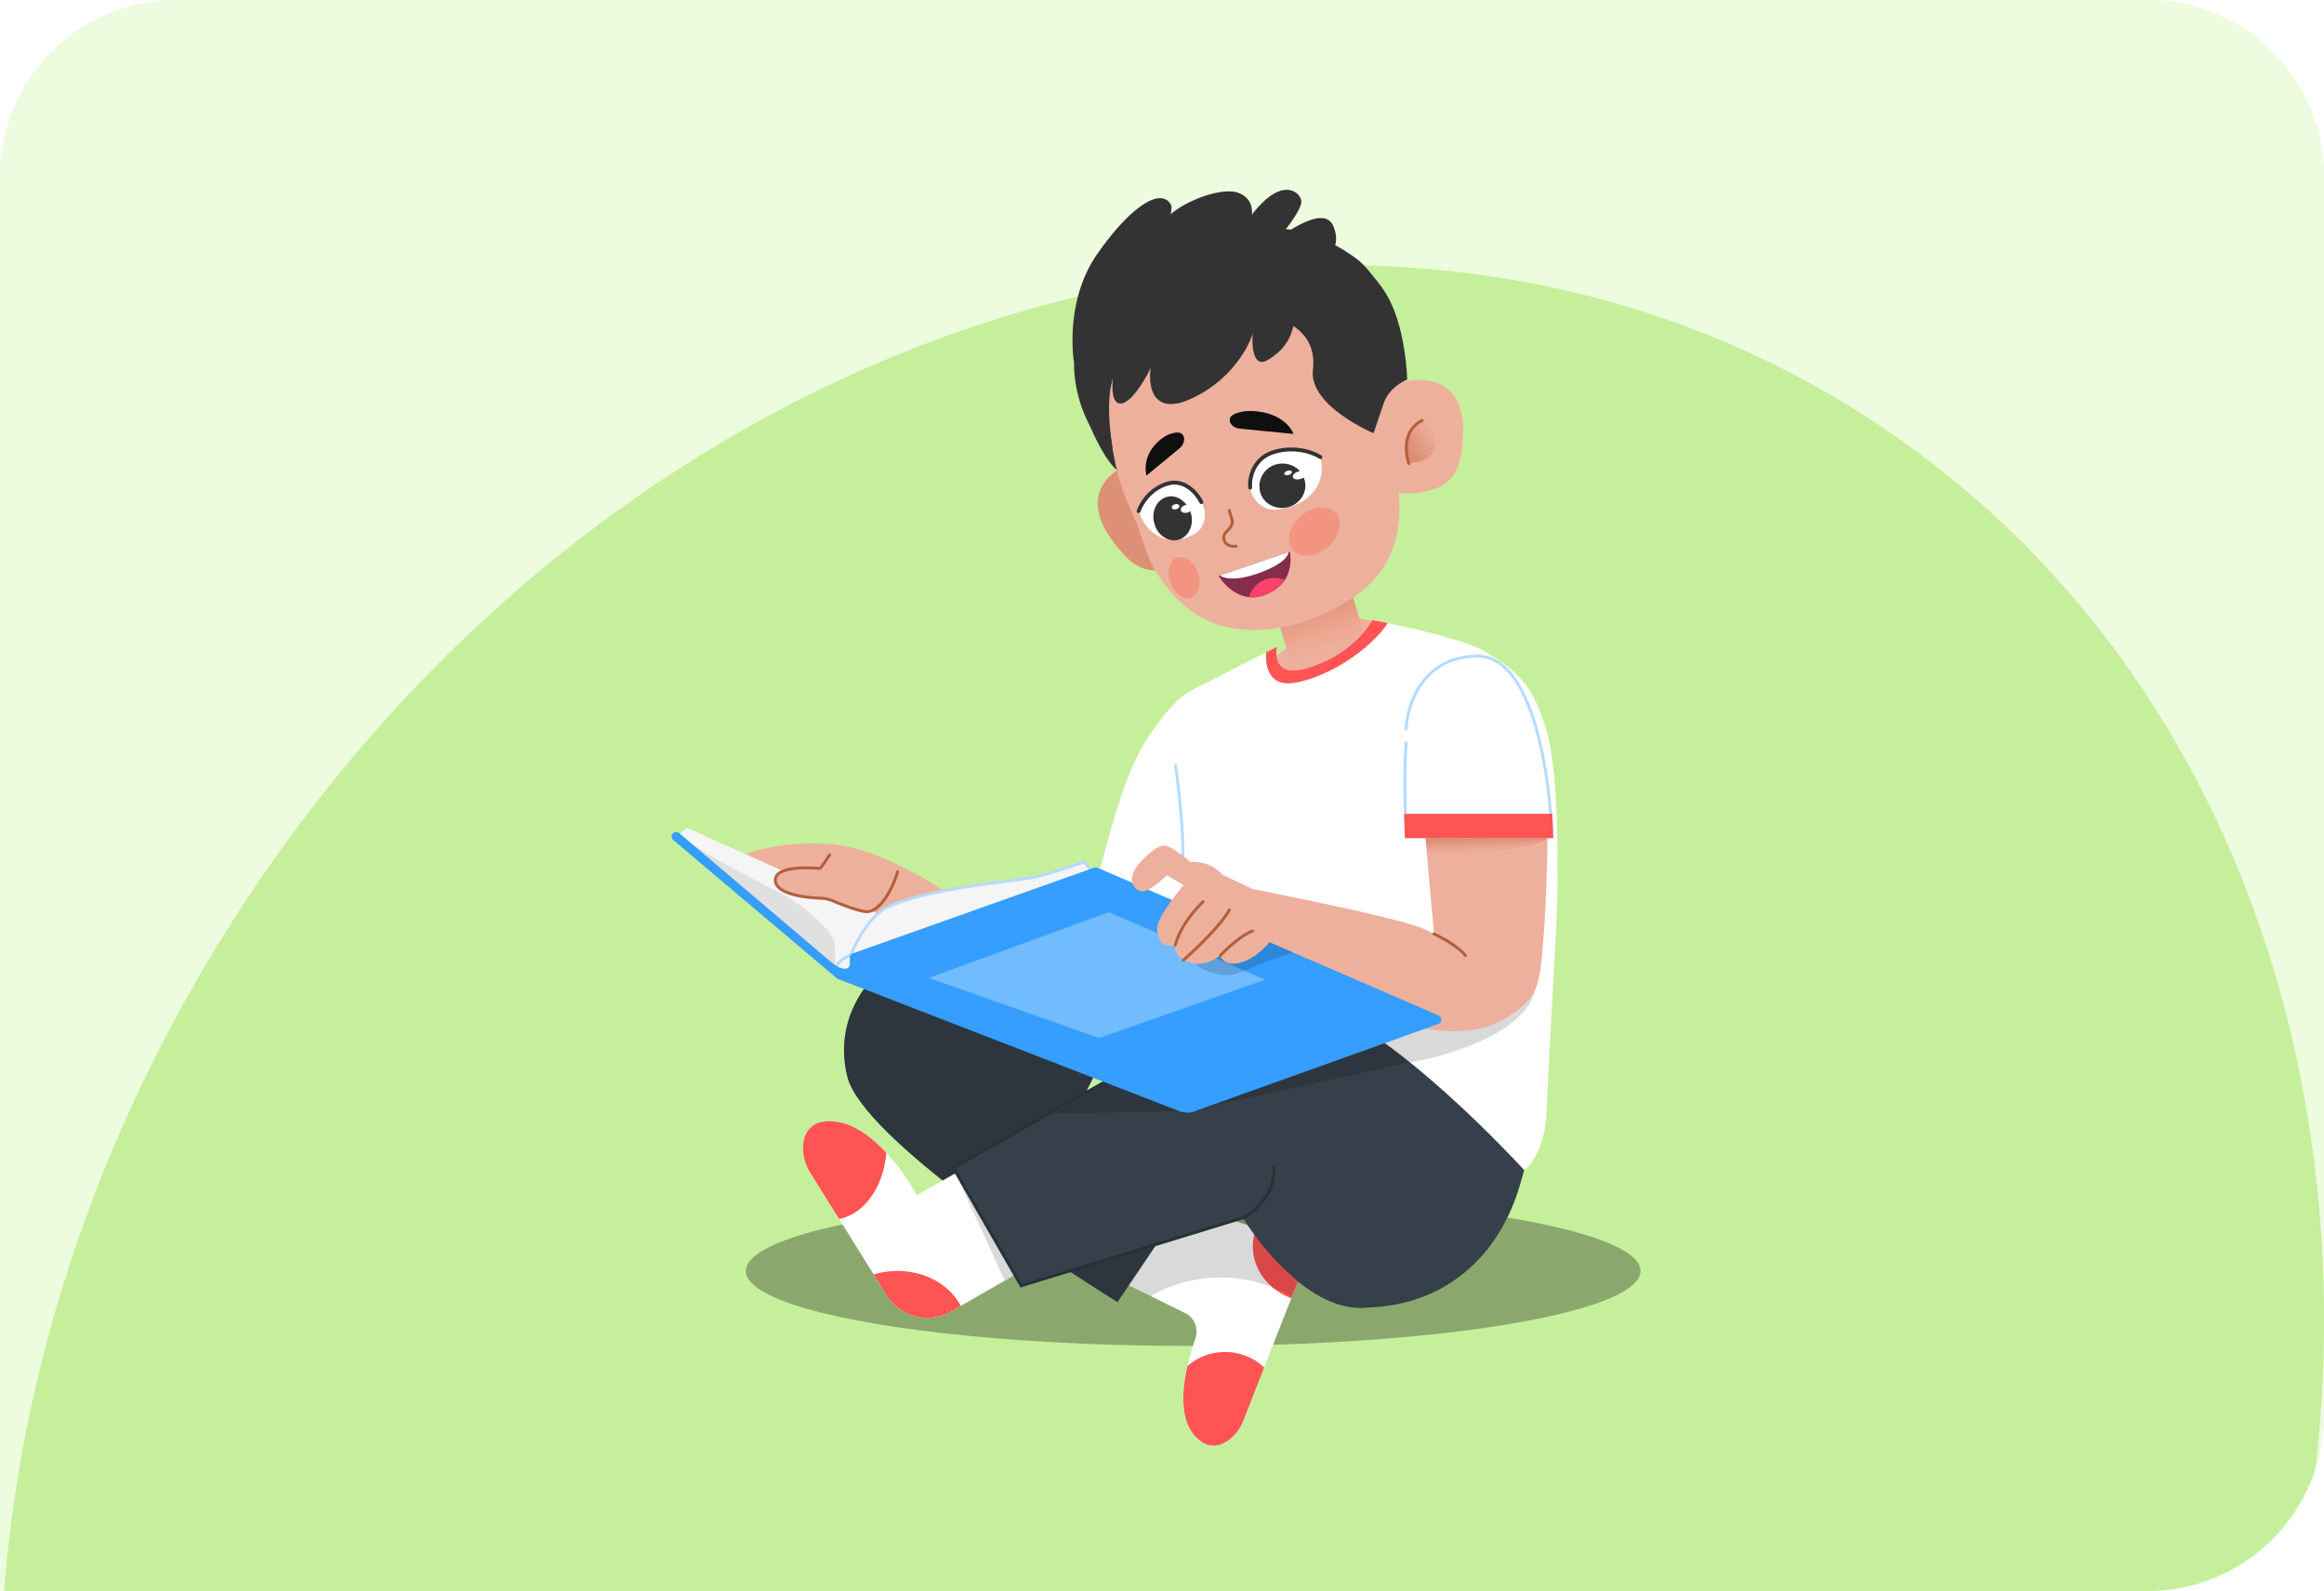 <svg width="263" height="180" fill="none" xmlns="http://www.w3.org/2000/svg"><g clip-path="url(#clip0_3954_34250)"><path d="M0 20C0 8.954 8.954 0 20 0h223c11.046 0 20 8.954 20 20v140c0 11.046-8.954 20-20 20H0V20z" fill="#E4FACE"/><g clip-path="url(#clip1_3954_34250)"><path d="M0 20C0 8.954 8.954 0 20 0h223c11.046 0 20 8.954 20 20v140c0 11.046-8.954 20-20 20H0V20z" fill="#EDFBDF"/><path fill="#EDFBDF" d="M-.001 0H263v180H-.001z"/><g clip-path="url(#clip2_3954_34250)"><path d="M234.671 239.877c-45.024 67.46-127.716 91.088-184.696 52.772-56.98-38.315-66.672-124.064-21.647-191.525 45.025-67.462 127.718-91.088 184.697-52.773 56.982 38.317 66.672 124.065 21.646 191.526z" fill="#C5EF9B"/></g><ellipse cx="135.028" cy="143.79" rx="50.627" ry="8.488" fill="#000" fill-opacity=".3"/><path d="M127.117 53.57c-1.698-.316-3.984-5.53-4.938-8.36 2.056 1.02 6.181 2.596 6.418 2.832.296.297.642 5.922-1.48 5.527z" fill="#333"/><path d="M145.954 73.06c-.904.678-2.742 2.058-2.855 2.148.292 1.329.956 4.1 1.272 4.552.396.565 10.488-4.043 10.94-4.41.362-.294 2.601-2.893 3.675-4.156l-5.116-1.244-7.916 3.11z" fill="#EDB09D"/><path d="M152.419 65.257l-8.483 2.52 3.093 10.415 8.484-2.52-3.094-10.415z" fill="#EDB09D"/><path d="M152.695 66.18l1.812 6.099a38.126 38.126 0 01-3.932 1.404c-1.545.458-3.077.81-4.569 1.057l-1.794-6.04 8.483-2.52z" fill="url(#paint0_linear_3954_34250)"/><path d="M158.962 55.817c-3.052-.207-5.052-1.422-5.302-4.836-.104-1.41.006-2.395.599-5.107.409-2.336 13.378-7.291 11.039 5.746-.623 3.47-3.168 4.16-6.336 4.197z" fill="#EDB09D"/><path d="M134.93 62.954c2.445-1.839 3.457-3.948 1.802-6.946-.682-1.237-1.312-2.003-3.289-3.952-1.618-1.733-15.19 1.195-6.113 10.841 2.417 2.568 4.925 1.756 7.6.057z" fill="#DE9076"/><path d="M160.951 47.56c-2.212 1.07-1.933 3.704-1.517 4.887l1.132-.214c.423-.08.818-.271 1.143-.553l.128-.111c.465-.404.703-1.01.637-1.622l-.043-.393a2.432 2.432 0 00-1.294-1.897l-.186-.097z" fill="url(#paint1_linear_3954_34250)"/><path d="M159.434 52.447c-.416-1.183-.695-3.817 1.517-4.887" stroke="#B45E3B" stroke-width=".332" stroke-linecap="round"/><path d="M128.62 57.163c2.438-.31 3.642 2.048 3.939 3.267l-1.065.438c-.398.164-.833.22-1.26.16l-.167-.022a1.88 1.88 0 01-1.419-1.011l-.18-.353a2.435 2.435 0 01.049-2.296l.103-.183z" fill="url(#paint2_linear_3954_34250)"/><path d="M132.559 60.43c-.297-1.219-1.501-3.578-3.939-3.267" stroke="#B45E3B" stroke-width=".332" stroke-linecap="round"/><path d="M147.356 70.439c-6.779 1.85-12.374.862-16.486-5.65-.97-1.536-1.406-3.334-2.038-5.038-.991-2.669-2.426-4.419-3.235-11.126-1.48-6.417 2.172-12.836 8.341-14.668l4.742-1.409c6.169-1.832 12.734 1.555 14.997 7.736 3.025 7.291 3.897 9.969 4.45 13.866 1.371 9.68-3.212 13.496-10.771 16.289z" fill="#EDB09D"/><path d="M137.901 65.163l8.061-2.743s.891 3.62-2.978 4.938c-3.173 1.08-5.083-2.195-5.083-2.195z" fill="#852D4C"/><path d="M138.055 65.111l7.753-2.639s.08 1.198-3.642 2.465c-3.052 1.038-4.111.174-4.111.174z" fill="#fff"/><path fill-rule="evenodd" clip-rule="evenodd" d="M145.394 65.621c-.452.684-1.197 1.324-2.411 1.737-.585.2-1.128.25-1.624.2.14-.472.38-.907.706-1.256a2.996 2.996 0 013.038-.793c.099.03.197.067.291.112z" fill="#FC426A"/><path d="M144.116 51.168c-1.429.425-2.228 1.578-2.56 2.867-.511 1.983 1.078 3.88 3.108 3.607a8.566 8.566 0 001.292-.281c2.602-.773 4.207-3.059 3.434-5.661-1.267-.573-2.664-1.307-5.274-.532z" fill="#fff"/><path d="M142.626 55.735c.396 1.335 1.888 2.022 3.241 1.62 1.353-.402 2.206-1.866 1.725-3.176-.396-1.335-1.888-2.021-3.241-1.62a2.567 2.567 0 00-1.725 3.176z" fill="#333"/><ellipse cx="147.077" cy="53.756" rx=".801" ry=".443" transform="rotate(-16.543 147.077 53.756)" fill="#fff"/><ellipse cx="145.766" cy="53.501" rx=".443" ry=".245" transform="rotate(-16.543 145.766 53.5)" fill="#fff"/><path d="M149.424 51.712c-.745-.491-2.833-1.295-5.233-.582-2.401.713-2.811 2.988-2.716 4.037" stroke="#333" stroke-width=".442" stroke-linecap="round"/><path d="M132.177 54.714c1.303-.387 2.529.37 3.426 1.474 1.115 1.373 1.014 3.488-.554 4.305-.306.16-.65.3-1.032.414-2.146.638-4.37-.51-5.143-3.113.572-1.12 1.152-2.44 3.303-3.08z" fill="#fff"/><path d="M134.77 58.069c.396 1.334-.271 2.662-1.387 2.994-1.115.331-2.422-.491-2.749-1.847-.396-1.335.272-2.663 1.387-2.994 1.115-.331 2.352.512 2.749 1.847z" fill="#333"/><path d="M128.857 57.821c.259-.79 1.271-2.515 3.251-3.102 1.979-.588 3.39 1.147 3.848 2.087" stroke="#333" stroke-width=".442" stroke-linecap="round"/><ellipse cx="134.268" cy="57.561" rx=".661" ry=".443" transform="rotate(-16.543 134.268 57.56)" fill="#fff"/><ellipse cx="133.035" cy="57.33" rx=".436" ry=".292" transform="rotate(-16.543 133.035 57.33)" fill="#fff"/><path d="M129.746 53.802l3.731-3.076c.793-.653.699-1.877-.324-1.793-.563.047-1.221.281-1.929.882-2.144 1.832-1.483 3.98-1.483 3.98l.005.007zm16.638-4.709l-6.083-.597c-1.072-.105-1.603-1.204-.621-1.645.606-.273 1.439-.439 2.573-.314 3.391.383 4.131 2.547 4.131 2.547v.009z" fill="#0F0F0F"/><g filter="url(#filter0_f_3954_34250)"><ellipse cx="1.687" cy="2.359" rx="1.687" ry="2.359" transform="matrix(-.999 .046 .189 .982 135.242 62.954)" fill="#FD533C" fill-opacity=".3"/></g><g filter="url(#filter1_f_3954_34250)"><ellipse cx="3.162" cy="2.388" rx="3.162" ry="2.388" transform="matrix(.862 -.507 .377 .926 145.116 59.53)" fill="#FD533C" fill-opacity=".3"/></g><path d="M139.88 61.785c-.283.058-1.128.071-1.36-.708-.119-.402.078-.758.358-1.007.337-.299.684-.81.556-1.242l-.325-1.094" stroke="#B45E3B" stroke-width=".332" stroke-linecap="round" stroke-linejoin="round"/><path d="M136.831 35.144s12.668-1.15 11.749 6.702c-.479 4.094 6.863 7.162 6.863 7.162l1.14-3.372c.389-1.15 1.374-2.144 2.665-2.697 0 0-.129-6.257-2.542-9.943-2.414-3.689-4.335-3.766-4.335-3.766l-15.542 5.915h.002z" fill="#333"/><path d="M151.1 27.739c.741.396 1.521.88 2.322 1.47l-.008-.005c4.21 3.104 5.559 11.367 4.042 12.587-1.517 1.217-3.642-4.125-3.642-4.125s-4.246-.383-7.279-1.391c-.34 1.147-.51 2.946-3.112 4.477-1.61.948-1.795-1.698-1.646-3.064-.472 1.623-2.523 5.377-6.954 7.412-4.431 2.036-4.91-1.484-4.595-3.499-.56 1.19-1.979 3.658-3.181 4.015-1.202.357-1.235-1.68-1.101-2.743 0 0-.943 2.145-.055 7.74-1.841-.21-4.391-4.891-4.343-9.562 0 0-1.192-6.852 2.63-12.324 3.821-5.472 7.347-7.679 8.394-5.444a3.51 3.51 0 01-.099.958c1.913-1.65 5.95-3.126 7.734-2.398 1.228.5 1.546 1.455 1.468 2.442.578-.762 1.391-1.672 2.326-2.269 1.876-1.196 3.123-.158 3.26.698.137.856-1.747 3.21-1.747 3.21s.205.01.568.064c1.608-.966 4.121-2.253 4.851-.305.323.857.321 1.531.167 2.056z" fill="#333"/><path d="M139.243 138.198l-8.74-4.968-5.011 11.196 11.298 4.629 4.988-7.172-2.535-3.685z" fill="#455A64"/><path d="M126.626 144.845l7.541 3.74c1.04.516 1.493 1.762 1.11 2.858-1.118 3.199-2.732 9.468.784 11.723 1.783 1.144 3.876-.463 4.647-2.435l7.701-19.676-9.014-3.049c-6.721.857-9.777 2.418-12.769 6.839z" fill="#fff"/><path fill-rule="evenodd" clip-rule="evenodd" d="M146.144 146.883c-2.562-.946-4.366-3.214-4.366-5.862 0-.714.131-1.4.373-2.04l6.258 2.117-2.265 5.785z" fill="#FF5354"/><path d="M146.133 146.662c-6.88-3.865-13.464-1.61-15.896 0l-2.464-1.304 3.044-4.686 9.856-2.899c1.434 2.109 4.687 6.512 6.233 7.247l-.773 1.642z" fill="#000" fill-opacity=".15"/><path d="M100.773 109.024c-.525 0-6.82 4.826-4.897 12.753.85 3.503 6.919 8.893 13.429 13.821 8.227 6.227 17.16 11.714 17.16 11.714l9.315-13.786-12.908-9.92 1.745-3.488-23.844-11.094z" fill="#35404A"/><path d="M100.773 109.024c-.525 0-6.82 4.826-4.897 12.753.85 3.503 6.919 8.893 13.429 13.821 8.227 6.227 17.16 11.714 17.16 11.714l9.315-13.786-12.908-9.92 1.745-3.488-23.844-11.094z" fill="#000" fill-opacity=".15"/><path d="M111.603 130.523l-8.132 5.51 4.241 10.419 11.016-3.466v-1.333l-7.125-11.13z" fill="#455A64"/><path d="M109.589 131.905l-5.833 3.317s-4.907-9.21-10.673-8.305c-2.487.391-2.747 3.58-1.414 5.716l8.677 13.907a5.42 5.42 0 007.303 1.828l8.833-5.083c-3.792-2.186-6.271-6.462-6.893-11.38z" fill="#fff"/><path d="M113.691 144.83l-5.545-12.07 7.046 11.366-1.501.704z" fill="#000" fill-opacity=".15"/><path d="M135.178 77.92c-.702.357-1.367.782-1.927 1.336-1.227 1.213-3.5 3.79-5.149 7.6-2.366 5.468-4.554 15.482-4.554 15.482l42.276 27.561 6.666 2.483s2.359-1.604 2.541-6.682c.182-5.078 1.189-22.078 1.189-23.172 0-1.094.413-14.469-1.189-19.813-1.424-4.75-2.73-6.495-7.032-9.034-2.818-1.662-12.707-3.538-12.707-3.538s-1.9 3.761-7.286 5.426c-4.318 1.334-3.488-2.403-3.488-2.403l-9.34 4.754z" fill="#fff"/><path fill-rule="evenodd" clip-rule="evenodd" d="M143.302 73.785c-.151 1.326.207 3.768 2.825 3.504 3.335-.336 8.566-3.304 10.923-6.791a106.12 106.12 0 00-1.758-.355s-1.9 3.761-7.286 5.426c-4.318 1.334-3.488-2.403-3.488-2.403l-1.216.62z" fill="#FF5354"/><path d="M172.49 132.384s-15.422-16.96-24.691-19.005c-9.269-2.045-17.858 6.482-20.193 7.61-2.946 1.422-19.693 11.182-19.693 11.182l7.733 13.277 24.983-7.701s6.099 10.177 13.322 10.235c1.065.008-.257-.009.981-.058 8.624-.338 14.743-5.731 17.125-14.026l.433-1.514z" fill="#35404A"/><path d="M134.602 125.65l-15.455.358c1.711-1.054 5.275-3.258 5.848-3.64.573-.381 21.202-6.325 31.446-9.248 5.529-3.282 16.743-8.402 17.363-2.626.621 5.776-9.328 8.891-14.38 9.726l-24.822 5.43z" fill="#000" fill-opacity=".15"/><path d="M125.904 121.906l-18.009 10.22 7.665 13.336 25.238-7.728c1.205-.664 3.564-2.717 3.365-5.608" stroke="#263238" stroke-width=".332" stroke-linecap="round"/><path d="M162.283 105.613c-1.565-.551-.084-.955-20.502-5.034-2.667-.533 0 6.962 0 6.962s19.501 13.747 28.867 7.504c3.223-2.149 3.544-2.984 3.979-8.36.494-6.106.494-12.153.494-12.153H161.31s.586 7.105.973 11.081z" fill="#EDB09D"/><path d="M175.178 94.766c-.851 1.267-9.465 1.964-13.665 2.153l-.198-2.153c2.261-.43 6.828-1.293 7.006-1.312.223-.025 7.922-.273 6.857 1.312z" fill="url(#paint3_linear_3954_34250)"/><path d="M162.276 105.645c.173.129 2.454 1.119 3.574 2.454" stroke="#B45E3B" stroke-width=".332" stroke-linecap="round" stroke-linejoin="round"/><path d="M133.042 86.6c.106.845 1.003 7.338.792 11.191" stroke="#B5DBFE" stroke-width=".332" stroke-linecap="round" stroke-linejoin="round"/><path d="M107.67 101.361s-7.514-5.375-13.527-5.845c-6.013-.47-10.944 1.115-11.328 2.171-.383 1.057.986 1.468 2.247 1.526 1.26.06 4.103-.586 4.103-.586l3.24 4.168 6.575 2.934 7.671-.821 1.019-3.547z" fill="#EDB09D"/><path d="M95.138 109.567l-.5-4.635-3.049-2.637-8.283-5.087-6.29-2.574-.308.422 17.93 15.12.5-.609z" fill="#E0E0E0"/><path d="M77.015 94.272l.715-.62 24.349 10.935-5.387 5.784-2.271-.832s.24-1.202 0-2.884c-.24-1.683-4.432-4.771-5.575-5.348-1.77-.896-11.165-5.58-11.83-7.035z" fill="#F5F5F5"/><path d="M96.308 107.979h0l-.027.067-.067.026h0l-.003.001-.01.004-.012.005-.03.013a4.64 4.64 0 00-.631.327 2.83 2.83 0 00-.505.39 1.08 1.08 0 00-.294.457.478.478 0 00.022.334c.045.102.13.201.252.296.247.193.62.346 1.022.464a9.025 9.025 0 001.502.291l.107.012.021.002 16.104-1.605 13.573-6.33-4.679-5.215-.068.024c-.111.04-.273.095-.472.164-.399.137-.951.324-1.565.524-1.225.398-2.706.85-3.702 1.053-.467.095-1.359.21-2.5.356l-.252.032a156.82 156.82 0 00-4.455.623c-3.279.518-6.88 1.26-9.216 2.358-1.208.568-2.237 1.884-2.97 3.086a17.622 17.622 0 00-1.126 2.195l-.014.035-.004.008v.003h0z" fill="#F5F5F5" stroke="#B5DBFE" stroke-width=".332"/><path d="M76.852 94.242l17.214 14.613c.05.042.347.249.613.432.288.198.63.304.98.304a.518.518 0 00.516-.517v-.732c0-.219.139-.414.345-.487l27.303-9.694a.52.52 0 01.379.012l38.6 16.711a.517.517 0 01-.031.962l-27.255 9.757c-1.15.616-2.353-.011-2.353-.011l-38.317-14.831a.526.526 0 01-.155-.091L76.184 95.032a.517.517 0 11.668-.79z" fill="#359EFF"/><path d="M93.838 96.724c-.11.284-1.15 1.517-1.15 1.517s-3.788-.47-4.525.529c-.736.998 0 1.878 0 1.878s2.12 1.068 4.64.951c2.52-.117 4.268 2.748 6.35.987 2.082-1.761 2.41-4.05 2.41-4.05" fill="#EDB09D"/><path d="M93.89 96.723c-.337.508-1.026 1.525-1.086 1.525-.076 0-5.285-.544-5.058 1.449.162 1.427 3.208 1.864 5.184 1.926.425.013.843.098 1.234.263 1.16.491 2.937 1.172 3.818 1.253 1.314.121 2.779-1.842 3.594-4.499" stroke="#B45E3B" stroke-width=".332" stroke-linecap="round" stroke-linejoin="round"/><path d="M124.384 117.44l-19.287-6.806 20.396-7.442 17.683 7.642-18.792 6.606z" fill="#fff" opacity=".3"/><path d="M140.193 110.047c-2.09.885-4.703-.683-4.824-.884l3.638-1.839 4.602-.734 2.673 1.138c-1.26.455-4.417 1.612-6.089 2.319z" fill="#000" fill-opacity=".15"/><path d="M134.708 97.534s-2.296-2.087-3.2-1.863c-.905.223-3.029 2.115-3.339 3.279-.311 1.162.505 2.032 1.331 1.873.825-.159 2.564-1.799 2.564-1.799l1.879 1.118s-2.992 3.503-2.992 4.844c0 1.341.696 2.31 2.018 1.937 0 0-.199 1.05.977 1.693 2.15 1.177 4.101-.5 4.101-.5s.418 1.18 2.087.851c1.669-.33 2.921-1.737 2.921-1.737s1.044-.68 1.114-2.17c.069-1.491 0-3.353 0-3.353l-5.844-2.757s-1.321-1.64-3.617-1.416z" fill="#EDB09D"/><path d="M132.992 106.906c.083-.062.373-2.136 3.153-4.895m-2.22 6.617c1.39-1.231 4.377-4.094 5.207-5.704m-1.058 5.206c.726-.767 2.476-2.401 3.671-2.799" stroke="#B45E3B" stroke-width=".332" stroke-linecap="round" stroke-linejoin="round"/><path d="M175.62 94.668h-16.49c-.111-2.32-.266-7.692 0-10.62.104-2.749 1.873-9.814 8.111-9.814 6.237 0 8.185 13.623 8.379 20.434z" fill="#fff"/><path d="M159.13 82.48c.104-2.75 1.873-8.246 8.111-8.246 6.237 0 8.185 13.623 8.379 20.434h-16.49c-.111-2.32-.266-7.692 0-10.62" stroke="#B5DBFE" stroke-width=".332" stroke-linecap="round" stroke-linejoin="round"/><path fill-rule="evenodd" clip-rule="evenodd" d="M158.987 94.822h16.778c-.017-.85-.047-1.772-.092-2.749h-16.761c.024 1.072.05 2.016.075 2.749zm-15.922 59.886a6.446 6.446 0 00-4.428-1.752 6.443 6.443 0 00-4.261 1.6c-.715 3.171-.885 6.962 1.685 8.61 1.783 1.144 3.876-.464 4.647-2.435l2.357-6.023zm-48.101-16.795l-3.295-5.281c-1.333-2.136-1.073-5.325 1.414-5.715 2.743-.431 5.29 1.427 7.209 3.494-.281 3.849-2.497 6.938-5.328 7.502zm13.759 9.836c-1.197-2.329-3.952-3.959-7.16-3.959a9.1 9.1 0 00-2.683.399l1.466 2.35a5.42 5.42 0 007.303 1.829l1.074-.619z" fill="#FF5354"/></g></g><defs><linearGradient id="paint0_linear_3954_34250" x1="148.454" y1="67.44" x2="150.33" y2="73.755" gradientUnits="userSpaceOnUse"><stop stop-color="#DB8B71"/><stop offset="1" stop-color="#ED987F" stop-opacity="0"/></linearGradient><linearGradient id="paint1_linear_3954_34250" x1="159.028" y1="50.746" x2="162.088" y2="48.37" gradientUnits="userSpaceOnUse"><stop stop-color="#DB8B71"/><stop offset="1" stop-color="#DB8B71" stop-opacity="0"/></linearGradient><linearGradient id="paint2_linear_3954_34250" x1="131.971" y1="58.783" x2="128.11" y2="58.462" gradientUnits="userSpaceOnUse"><stop stop-color="#DB8B71"/><stop offset="1" stop-color="#DB8B71" stop-opacity="0"/></linearGradient><linearGradient id="paint3_linear_3954_34250" x1="168.123" y1="94.84" x2="168.172" y2="96.523" gradientUnits="userSpaceOnUse"><stop stop-color="#DB8B71"/><stop offset="1" stop-color="#ED987F" stop-opacity="0"/></linearGradient><clipPath id="clip0_3954_34250"><path d="M0 20C0 8.954 8.954 0 20 0h223c11.046 0 20 8.954 20 20v140c0 11.046-8.954 20-20 20H0V20z" fill="#fff"/></clipPath><clipPath id="clip1_3954_34250"><path d="M0 20C0 8.954 8.954 0 20 0h223c11.046 0 20 8.954 20 20v140c0 11.046-8.954 20-20 20H0V20z" fill="#fff"/></clipPath><clipPath id="clip2_3954_34250"><path d="M0 20C0 8.954 8.954 0 20 0h223c11.046 0 20 8.954 20 20v140c0 11.046-8.954 20-20 20H0V20z" fill="#fff"/></clipPath><filter id="filter0_f_3954_34250" x="130.229" y="61.001" width="7.547" height="8.695" filterUnits="userSpaceOnUse" color-interpolation-filters="sRGB"><feFlood flood-opacity="0" result="BackgroundImageFix"/><feBlend in="SourceGraphic" in2="BackgroundImageFix" result="shape"/><feGaussianBlur stdDeviation="1.015" result="effect1_foregroundBlur_3954_34250"/></filter><filter id="filter1_f_3954_34250" x="143.842" y="55.379" width="9.804" height="9.521" filterUnits="userSpaceOnUse" color-interpolation-filters="sRGB"><feFlood flood-opacity="0" result="BackgroundImageFix"/><feBlend in="SourceGraphic" in2="BackgroundImageFix" result="shape"/><feGaussianBlur stdDeviation="1.015" result="effect1_foregroundBlur_3954_34250"/></filter></defs></svg>